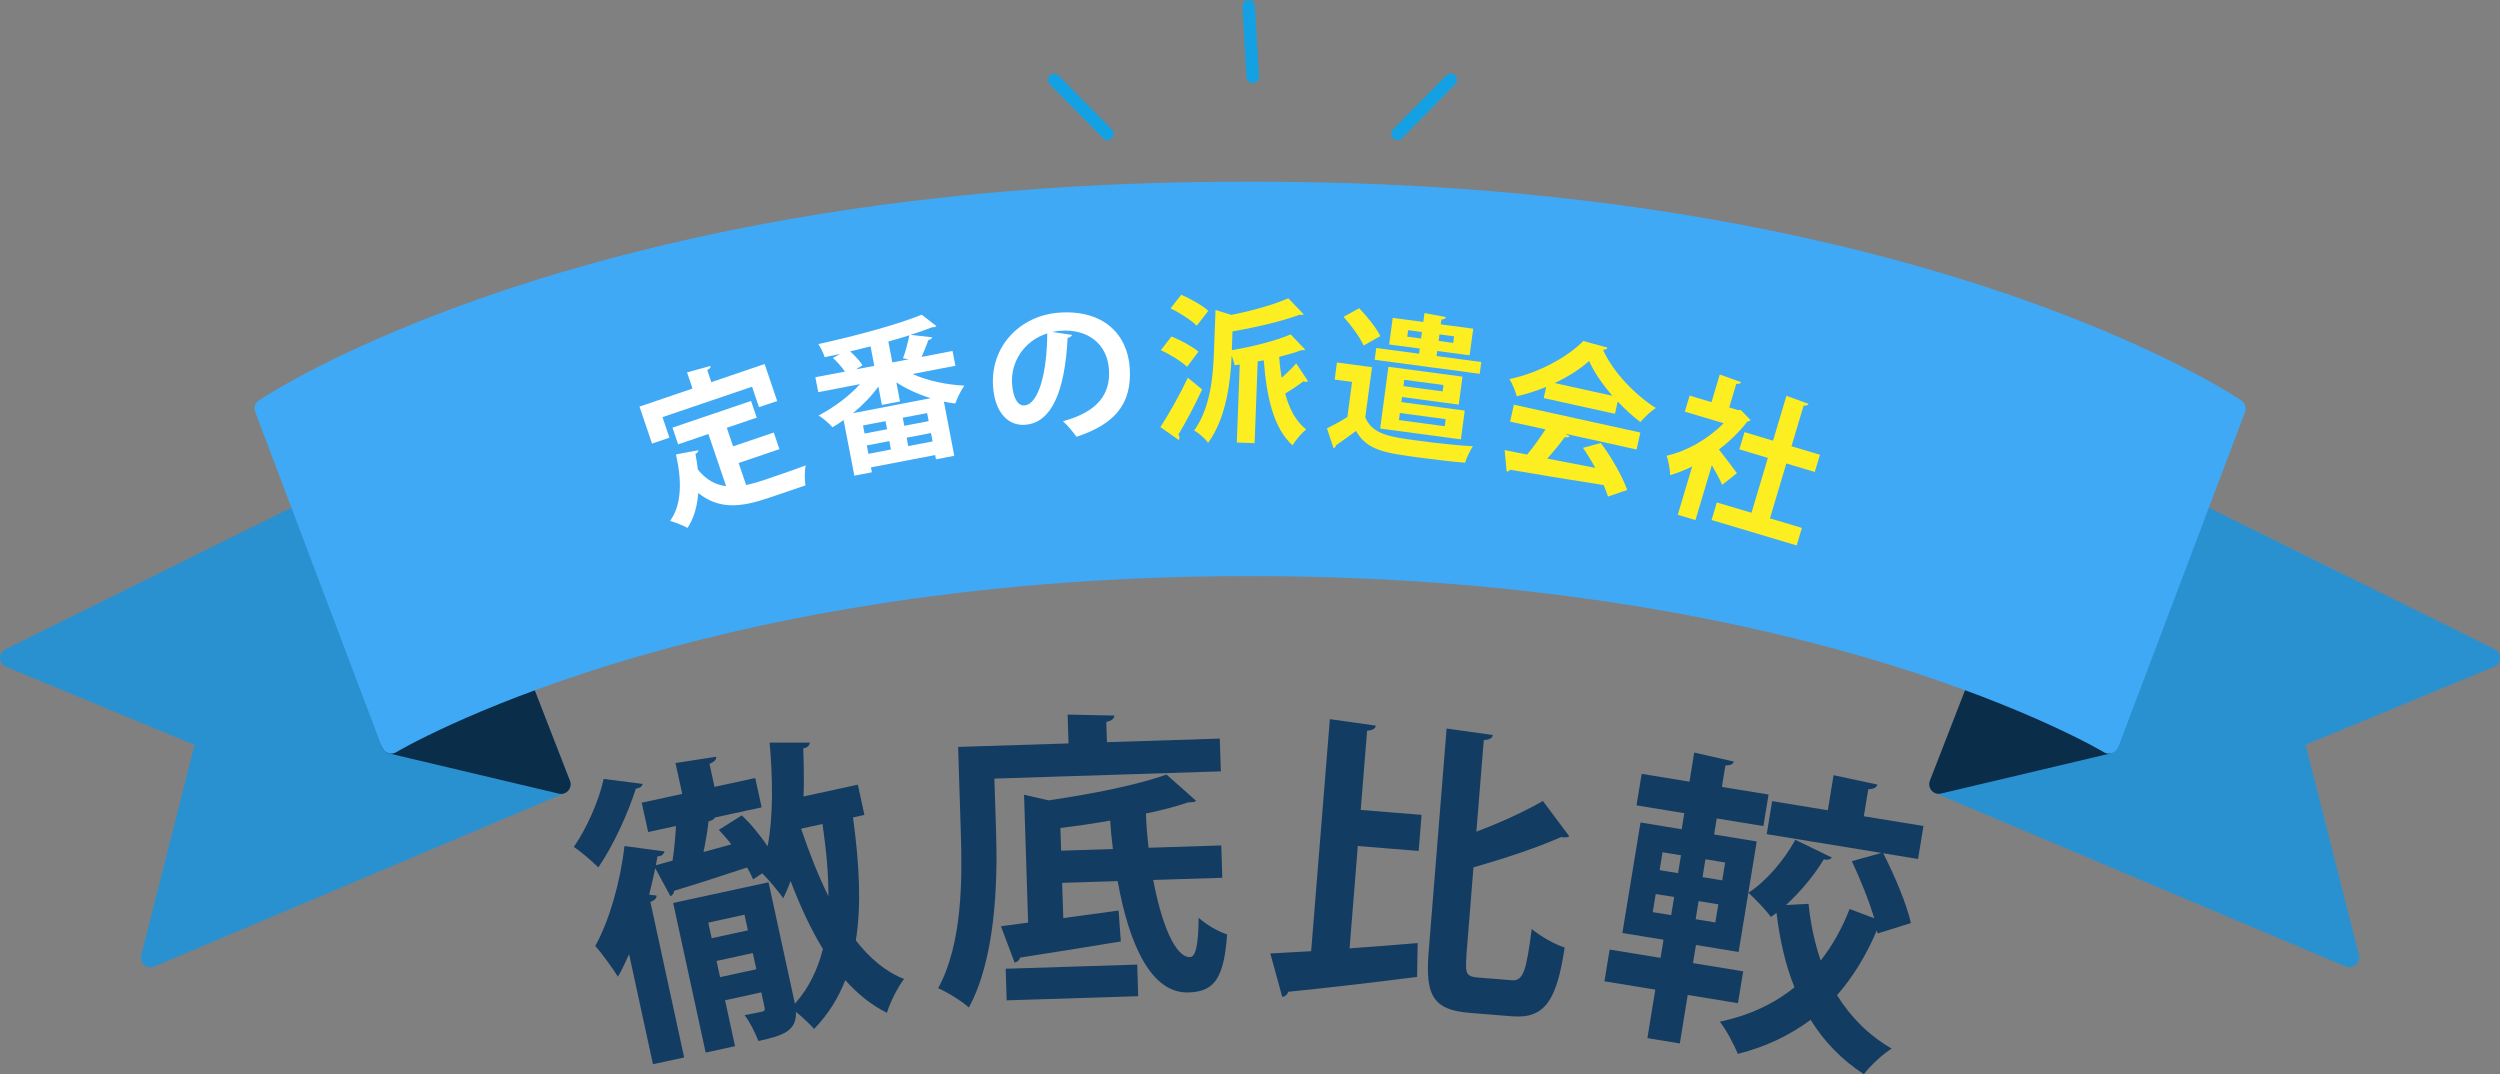 <?xml version="1.0" encoding="UTF-8"?><svg id="Layer_2" xmlns="http://www.w3.org/2000/svg" viewBox="0 0 300.67 129.19"><rect x="0" y="0" width="300.67" height="129.19" fill="#808080" stroke="none"/><defs><style>.cls-1{fill:#fff;}.cls-2{fill:#fcee21;}.cls-3{fill:#123c62;}.cls-4{fill:#14a1e3;}.cls-5{fill:#0a2e49;}.cls-6{fill:#3fa9f5;}.cls-7{fill:#2a91d1;}</style></defs><g id="Layer_1-2"><g><g><g><polyline class="cls-7" points="41.64 59.09 1.16 79.13 24.78 88.9 18.11 115.18 67.48 94.31 58.14 71.39"/><path class="cls-7" d="m18.11,116.34c-.27,0-.54-.1-.76-.28-.33-.29-.48-.74-.37-1.17l6.42-25.3L.72,80.2c-.42-.17-.7-.58-.72-1.03-.02-.46.24-.88.65-1.08l40.48-20.04c.58-.28,1.27-.05,1.56.53.28.57.05,1.27-.53,1.56L3.97,79.03l21.25,8.79c.53.22.82.8.68,1.36l-6.09,24.01,46.16-19.51-8.91-21.87c-.24-.59.04-1.27.64-1.51.59-.24,1.27.04,1.51.64l9.34,22.93c.24.59-.04,1.26-.62,1.51l-49.37,20.86c-.15.06-.3.09-.45.09Z"/></g><g><polyline class="cls-5" points="55.27 80.67 47.03 89.48 67.48 94.31 61.36 78.57"/><path class="cls-5" d="m67.48,95.48c-.09,0-.18-.01-.27-.03l-20.44-4.84c-.4-.1-.73-.4-.84-.79-.12-.4-.02-.83.26-1.13l8.24-8.8c.44-.47,1.17-.49,1.64-.05.47.44.49,1.17.05,1.64l-6.87,7.34,16.34,3.87-5.32-13.69c-.23-.6.06-1.27.66-1.5.6-.23,1.27.06,1.5.66l6.12,15.75c.16.4.08.86-.21,1.18-.22.26-.54.4-.88.4Z"/></g><g><polyline class="cls-7" points="259.03 59.09 299.51 79.13 275.89 88.9 282.56 115.18 233.19 94.31 242.53 71.39"/><path class="cls-7" d="m282.56,116.34c-.15,0-.31-.03-.45-.09l-49.36-20.86c-.59-.25-.86-.92-.62-1.51l9.34-22.93c.24-.59.92-.88,1.51-.64.59.24.88.92.64,1.51l-8.91,21.87,46.16,19.51-6.09-24.01c-.14-.56.15-1.14.68-1.36l21.25-8.79-38.18-18.91c-.58-.28-.81-.98-.53-1.56.28-.57.98-.81,1.56-.53l40.48,20.04c.41.2.66.62.65,1.08-.02.46-.3.86-.72,1.03l-22.68,9.38,6.42,25.3c.11.43-.03.88-.37,1.17-.21.18-.48.28-.76.28Z"/></g><g><polyline class="cls-5" points="245.4 80.67 253.64 89.48 233.19 94.31 239.31 78.57"/><path class="cls-5" d="m233.19,95.48c-.33,0-.65-.14-.88-.4-.28-.33-.36-.78-.21-1.18l6.12-15.75c.23-.6.91-.9,1.5-.66.6.23.89.91.66,1.5l-5.32,13.69,16.34-3.87-6.87-7.34c-.44-.47-.41-1.2.05-1.64.47-.44,1.2-.41,1.64.05l8.24,8.8c.28.3.38.73.26,1.13-.12.4-.44.7-.84.79l-20.44,4.84c-.09.02-.18.03-.27.03Z"/></g><g><path class="cls-6" d="m151.38,23.04c79.82,0,117.53,26.1,117.53,26.1l-15.26,40.34s-35.39-21.35-103.03-21.35h-.56c-67.64,0-103.03,21.35-103.03,21.35l-15.26-40.34s37.71-26.1,117.53-26.1h2.08Z"/><path class="cls-6" d="m253.64,90.64c-.21,0-.42-.06-.6-.17-.09-.05-8.99-5.36-25.99-10.59-15.69-4.83-41.69-10.59-76.43-10.59h-.56c-34.74,0-60.74,5.76-76.43,10.59-17,5.24-25.91,10.54-25.99,10.59-.29.18-.65.22-.98.1-.33-.11-.58-.36-.71-.69l-15.26-40.34c-.19-.5-.01-1.06.43-1.37.38-.26,38.92-26.31,118.19-26.31h2.08c79.26,0,117.81,26.04,118.19,26.31.44.3.61.87.43,1.37l-15.26,40.34c-.12.32-.38.57-.71.69-.12.04-.25.06-.38.06Zm-103.58-23.68h.56c35.08,0,61.36,5.83,77.22,10.73,13.83,4.27,22.23,8.49,25.2,10.11l14.45-38.19c-5.71-3.57-43.69-25.41-116.11-25.41h-2.08c-72.49,0-110.4,21.83-116.11,25.4l14.45,38.19c2.97-1.62,11.37-5.84,25.2-10.11,15.86-4.89,42.14-10.73,77.22-10.73Z"/></g></g><g><path class="cls-1" d="m79.68,50.18l.83,2.46-2.09.71-1.51-4.45,6.38-2.17-.66-1.94,2.81-.78c.04.18-.06.34-.38.5l.49,1.45,6.41-2.18,1.51,4.45-2.19.74-.83-2.46-10.78,3.66Zm9.15,5.49l.91,2.67c.66-.15,1.36-.34,2.07-.58.95-.32,3.91-1.33,5.09-1.79-.14.62-.14,1.74-.03,2.41l-4.45,1.51c-3.32,1.13-5.95,1.41-8.44-.6-.12,1.58-.51,3.01-1.29,4.2-.49-.27-1.51-.69-2.1-.84,1.41-1.95,1.43-4.84.71-8l2.69-.5c0,.18-.1.33-.35.43.12.65.21,1.27.29,1.89,1.02,1.27,2.16,1.85,3.4,2l-2.13-6.27-3.64,1.24-.68-2.01,9.45-3.21.68,2.01-3.6,1.22.76,2.23,4.89-1.66.68,2-4.89,1.66Z"/><path class="cls-1" d="m114.91,43.99l-5.17.99c1.77.8,4.09,1.3,6.24,1.4-.39.53-.87,1.52-1.09,2.15-.45-.05-.92-.13-1.37-.23l1.25,6.52-2.2.42-.1-.51-7.72,1.48.11.59-2.11.41-1.29-6.69c-.43.31-.89.61-1.33.87-.39-.44-1.16-1.11-1.68-1.42,1.81-.94,3.68-2.32,4.98-3.77l-5.02.97-.35-1.8,3.56-.68c-.37-.54-.93-1.17-1.44-1.64l.84-.48c-.62.14-1.24.26-1.84.39-.13-.47-.49-1.18-.76-1.58,4.41-.96,9.51-2.34,12.43-3.53l1.77,1.37c-.07.05-.15.11-.26.13-.06,0-.15,0-.23,0-.78.3-1.65.62-2.62.92l2.6.3c-.04.18-.2.27-.45.32-.21.61-.53,1.38-.82,2.04l3.72-.72.35,1.8Zm-9.76.02l-.45-2.35c-.81.21-1.63.41-2.45.6.57.52,1.18,1.18,1.48,1.67l-.78.49,2.2-.42Zm.48,2.49c-.82,1.15-1.89,2.24-3.05,3.19l9.35-1.8c-1.48-.46-2.91-1.11-4.13-1.9l.44,2.29-2.18.42-.42-2.2Zm1.06,5.12l-.19-.97-2.71.52.19.97,2.71-.52Zm-2.44,1.95l.19,1.01,2.71-.52-.19-1.01-2.71.52Zm5.04-10.36l-.69-.11c.3-.8.61-1.94.76-2.77-.81.25-1.65.51-2.52.75l.48,2.51,1.96-.38Zm2.4,7.44l-.19-.97-2.93.56.19.97,2.93-.56Zm-2.46,3l2.93-.56-.19-1.01-2.93.56.19,1.01Z"/><path class="cls-1" d="m128.94,40.27c-.06.17-.28.34-.54.36-.32,6.42-1.92,10.24-5.13,10.46-2.03.14-3.62-1.47-3.84-4.63-.33-4.77,3.22-8.53,7.97-8.86,5.27-.37,8.19,2.57,8.47,6.61.3,4.37-1.79,6.8-6.4,8.32-.39-.53-.97-1.28-1.63-1.87,4.19-1.13,5.74-3.28,5.53-6.24-.21-3-2.44-4.88-5.86-4.64-.33.02-.63.08-.94.14l2.36.36Zm-2.99-.17c-2.78.87-4.42,3.43-4.23,6.09.11,1.56.65,2.63,1.47,2.57,1.82-.13,2.75-4.29,2.76-8.67Z"/><path class="cls-2" d="m139.56,51.36c.93-1.42,2.27-3.76,3.3-5.93l1.72,1.41c-.91,1.95-1.98,3.98-2.86,5.42.11.13.14.27.13.4,0,.09-.03.19-.08.26l-2.22-1.56Zm1.33-10.89c1.1.43,2.53,1.22,3.24,1.82l-1.36,1.83c-.67-.64-2.04-1.5-3.16-2l1.28-1.65Zm1.18-5.02c1.1.47,2.55,1.29,3.25,1.93l-1.39,1.8c-.65-.66-2.05-1.57-3.15-2.1l1.29-1.63Zm14.9,6.59c-.06.09-.25.08-.47.08-.76.29-1.68.55-2.66.8.06.86.16,1.71.3,2.51.64-.56,1.31-1.2,1.75-1.73l1.43,2.16c-.08.03-.19.07-.3.06-.09,0-.17-.03-.26-.07-.52.41-1.44,1.03-2.2,1.49.51,1.83,1.29,3.35,2.53,4.3-.52.41-1.28,1.3-1.64,1.92-2.31-2.12-3.11-5.79-3.46-10.23l-.73.14-.37,9.83-2.14-.08.35-9.38-.62.09c-.06-.3-.18-.73-.33-1.13h-.02c-.13,2.96-.62,7.46-2.84,10.46-.3-.48-1.15-1.22-1.68-1.48,1.97-2.71,2.28-6.52,2.38-9.28l.2-5.22,1.9.59c2.54-.5,5.14-1.24,6.85-2l1.85,1.92c-.1.09-.19.09-.53.07-2.1.78-5.15,1.5-8.03,1.99l-.08,2.26c2.57-.44,5.36-1.14,7.07-1.9l1.76,1.84Z"/><path class="cls-2" d="m165.01,44.16l-.81,6.03c.85,2.07,2.98,2.36,6.29,2.8,2.22.3,4.85.59,6.65.68-.3.45-.77,1.38-.94,1.98-1.42-.11-3.45-.35-5.34-.6-4.29-.57-6.42-.86-7.78-3.22-.84.64-1.71,1.24-2.41,1.73-.03.2-.11.29-.29.34l-.79-2.38c.77-.39,1.66-.85,2.46-1.37l.56-4.22-2.09-.28.27-2.05,4.22.56Zm-1.54-7.09c.94.97,2.07,2.38,2.54,3.35l-2.02,1.14c-.4-.96-1.47-2.42-2.4-3.46l1.87-1.03Zm7.2,5.46l.08-.61-3.68-.49.43-3.2,3.68.49.14-1.07,2.57.48c-.04.18-.19.28-.53.29l-.08.59,3.9.52-.43,3.2-3.9-.52-.08.61,5.38.72-.19,1.42-12.63-1.69.19-1.42,5.14.69Zm4.77,6.13l-6.82-.91-.08.61,7.62,1.02-.46,3.46-9.71-1.3.99-7.43,8.91,1.19-.45,3.37Zm-1.57,1.75l-5.51-.74-.11.85,5.51.74.11-.85Zm-.26-4.1l-4.72-.63-.1.76,4.72.63.1-.76Zm-4.36-5.82l1.66.22.1-.78-1.66-.22-.1.78Zm5.63-.04l-1.76-.23-.1.78,1.76.24.1-.78Z"/><path class="cls-2" d="m181.62,50.71l.45-2.04,15.21,3.35-.45,2.04-8.56-1.89.51.3c-.1.13-.3.16-.59.1-.58.81-1.34,1.73-2.1,2.58,1.81.36,3.79.74,5.77,1.12-.46-.85-.97-1.68-1.48-2.41l2.15-.58c1.33,1.78,2.62,4.07,3.17,5.65l-2.31.79c-.12-.41-.31-.87-.52-1.38-4.17-.65-8.45-1.36-11.26-1.85-.07.16-.24.23-.41.21l-.24-2.57c.77.15,1.68.35,2.71.54.75-.9,1.55-2.03,2.2-3.03l-4.25-.93Zm4.04-2.83l.3-1.35c-1.13.46-2.33.86-3.54,1.13-.15-.55-.52-1.53-.88-2.07,3.48-.71,7.05-2.69,8.88-4.58l2.92.8c-.09.17-.29.28-.55.26,1.19,2.65,3.8,5.38,6.35,7-.67.43-1.33,1.1-1.86,1.69-.92-.7-1.85-1.55-2.72-2.47l-.33,1.48-8.56-1.89Zm8.26-.28c-1.19-1.37-2.22-2.86-2.8-4.19-1.03.94-2.48,1.88-4.14,2.66l6.94,1.53Z"/><path class="cls-2" d="m210.53,50.52c-.09.11-.23.17-.38.18-.95,1.23-2.13,2.38-3.42,3.36.69.87,1.85,2.4,2.17,2.85l-1.78,1.4c-.26-.62-.75-1.53-1.24-2.36l-1.97,6.6-2.13-.64,1.74-5.81c-.9.45-1.78.79-2.65,1.04-.01-.61-.22-1.82-.43-2.33,2.4-.53,4.98-2,6.86-3.91l-4.67-1.39.58-1.93,2.63.79.99-3.33,2.57.92c-.07.17-.25.24-.58.2l-.85,2.84,1.05.32h.35s1.18,1.21,1.18,1.21Zm2.33,11.82l3.85,1.15-.63,2.11-10.23-3.06.63-2.11,4.17,1.24,1.97-6.6-3.43-1.03.62-2.07,3.43,1.03,1.61-5.4,2.65.97c-.07.17-.25.24-.58.2l-1.46,4.9,3.42,1.02-.62,2.07-3.42-1.02-1.97,6.6Z"/></g><g><path class="cls-3" d="m77.29,94.29c-.08.32-.35.49-.82.56-.87,2.76-2.62,6.72-4.51,9.47-.72-.71-2.07-1.89-2.95-2.46,1.58-2.27,3.07-5.69,3.59-8.18l4.7.6Zm26.67,3.72l-1.37.3c.75,5.54,1.03,10.46.34,14.8,1.67,2.13,3.57,3.76,5.8,4.63-.74.95-1.69,2.82-2.06,4.07-1.86-.92-3.51-2.26-5.01-3.93-.85,2.18-2.08,4.15-3.75,5.87-.46-.54-1.41-1.43-2.18-2.06.08,2.29-1.49,2.85-4.52,3.51-.36-.94-1.03-2.31-1.66-3.11.91-.16,1.77-.35,2.1-.42.29-.06.37-.19.3-.52l-.39-1.8-4.36.95,1.2,5.52-3.53.77-3.91-17.99,11.47-2.49,3.17,14.6c1.64-1.83,2.74-4.07,3.37-6.58-1.47-2.4-2.75-5.18-3.89-8.18-.26.74-.56,1.41-.87,2.08-.54-.75-1.72-2.19-2.54-3l-1.09.73c-.21-.45-.43-.93-.73-1.43-3.31,1.1-6.56,2.14-8.79,2.81.03.3-.22.54-.42.66l-1.83-3.38c-.22,1.07-.48,2.14-.74,3.18l.89.11c.03.3-.21.58-.74.76l4.06,18.71-3.75.81-2.87-13.23c-.43.96-.87,1.89-1.34,2.71-.53-.87-1.99-2.89-2.73-3.71,1.64-2.89,3.02-7.64,3.51-12.01l4.82.65c-.1.4-.44.59-.85.6l-.19,1.06,2-.55c.21-1.29.34-2.79.42-4.17l-3.35.73-.77-3.53,4.87-1.06-.81-3.71,4.89-.76c.03.33-.17.6-.8.85l.6,2.78,4.9-1.07.77,3.53-5.62,1.22c-.1.21-.37.38-.77.47-.11,1.08-.34,2.42-.6,3.68l3.35-.92c-.47-.61-1.02-1.21-1.51-1.75l2.76-1.73c1.13,1.04,2.23,2.42,3.11,3.71.67-3.51.64-8.03.24-12.47h4.83c0,.35-.29.6-.79.71.07,1.91.12,3.86.04,5.77l6.53-1.42.79,3.64Zm-14.42,12l-4.36.95.41,1.88,4.36-.95-.41-1.88Zm-2.94,7.51l4.36-.95-.42-1.95-4.36.95.42,1.95Zm9.79-17.87l-.02.08c.96,2.85,2.05,5.6,3.26,8.05.02-2.69-.26-5.57-.71-8.68l-2.52.55Z"/><path class="cls-3" d="m146.81,92.77l-27.22.87.21,6.49c.19,6.01-.07,15.17-3.28,21.04-.76-.71-2.68-1.91-3.69-2.32,2.93-5.37,2.9-13.12,2.73-18.58l-.33-10.44,13.28-.42-.11-3.47,5.62.12c-.02.37-.28.6-.97.77l.08,2.43,13.57-.43.13,3.95Zm.19,12.8l-8.3.26c.98,5.28,2.66,9.37,4.43,9.27.7-.02.99-1.51,1.03-4.72.91.82,2.34,1.66,3.42,2-.38,5.59-1.74,6.89-4.65,6.98-4.43.14-7.12-5.64-8.51-13.39l-6.68.21.14,4.24,6.65-.91.27,3.72c-4.44.73-9.11,1.47-12.12,1.94-.06.3-.35.53-.65.61l-1.65-4.38,3.27-.44-.49-15.38,2.94.68c5.22-.76,10.76-1.86,14.19-3.11l3.57,3.17c-.18.15-.4.16-.95.18-1.46.49-3.18.95-5.09,1.34.04,1.36.16,2.76.32,4.12l8.74-.28.12,3.87Zm-25.93,14.74l-.12-3.8,15.82-.5.12,3.8-15.82.5Zm6.55-18l6.23-.2c-.15-1.1-.26-2.28-.33-3.42-1.98.36-4,.64-5.99.89l.09,2.73Z"/><path class="cls-3" d="m163.3,101.74l-.99,12.32c2.68-.19,5.47-.41,8.19-.64l-.07,4.07c-5.68.73-11.62,1.4-15.5,1.79-.1.36-.42.6-.72.61l-1.43-5.22c1.41-.07,3.08-.16,4.91-.27l2.25-27.91,5.53.78c-.07.37-.38.56-1.05.62l-.77,9.52,7.32.59-.35,4.34-7.32-.59Zm13.07,13.27c-.17,2.13-.01,2.44,1.42,2.56l4.01.32c1.43.12,1.76-1.15,2.42-6.17.97.85,2.74,1.85,3.96,2.24-.95,6.25-2.32,8.58-6.29,8.27l-5.11-.41c-4.3-.35-5.39-1.95-4.97-7.21l2.17-26.99,5.56.78c-.07.37-.38.56-1.09.62l-.89,11c2.94-1.1,5.86-2.45,8-3.69l3.17,4.25c-.2.17-.57.14-1.01.1-2.8,1.25-6.76,2.57-10.51,3.63l-.86,10.7Z"/><path class="cls-3" d="m209.02,120.65l-6.04-.99-.95,5.83-3.9-.64.95-5.83-6.12-1,.63-3.82,6.12,1,.36-2.18-4.95-.81,2.18-13.29,4.95.81.32-1.93-5.75-.94.62-3.79,5.75.94.57-3.5,4.76,1.08c-.09.32-.38.46-1.01.47l-.42,2.58,5.61.92-.62,3.79-5.61-.92-.32,1.93,5.13.84-2.18,13.29-5.13-.84-.36,2.18,6.04.99-.63,3.82Zm-9.89-13.13l-.36,2.18,2.22.36.36-2.18-2.22-.36Zm.82-5.02l-.35,2.15,2.22.36.35-2.15-2.22-.36Zm6.35,8.44l.36-2.18-2.37-.39-.36,2.18,2.37.39Zm.83-5.06l.35-2.15-2.37-.39-.35,2.15,2.37.39Zm18.69,6.39l-.09-.39c-1.28,3.01-2.87,5.62-4.79,7.81,1.6,2.58,3.77,4.81,6.57,6.42-1.08.65-2.58,2.08-3.35,3.08-2.7-1.75-4.81-3.97-6.4-6.54-2.47,1.84-5.35,3.24-8.75,4.1-.43-1.04-1.42-2.96-2.17-3.87,3.49-.74,6.48-2.12,8.98-4.14-1.09-2.68-1.76-5.67-2.16-8.95l-.68.49c-.61-.85-1.89-2.18-2.7-2.91,2.09-1.34,4.26-3.86,5.64-6.37l4.4,2.14c-.23.26-.58.32-.97.21-1.18,1.94-2.81,3.91-4.56,5.5l2.72-.15c.24,2.39.73,4.68,1.46,6.82,1.41-1.79,2.58-3.88,3.48-6.2l2.96,1.12c-.62-2.12-1.69-4.73-2.69-6.87l3.56-.99-13.8-2.26.65-3.97,6.7,1.1.69-4.22,5.27,1.13c-.1.36-.42.53-1.1.57l-.53,3.24,7.17,1.17-.65,3.97-4.19-.69c1.36,2.65,2.84,6.15,3.33,8.4l-4.02,1.25Z"/></g><g><path class="cls-4" d="m133.19,16.85c-.2,0-.41-.08-.56-.25l-6.4-6.48c-.28-.31-.26-.79.05-1.07.31-.28.79-.26,1.07.05l6.4,6.48c.28.31.26.79-.05,1.07-.15.13-.33.2-.51.2Z"/><path class="cls-4" d="m168.08,16.85c.2,0,.41-.08.56-.25l6.4-6.48c.28-.31.26-.79-.05-1.07-.31-.28-.79-.26-1.07.05l-6.4,6.48c-.28.31-.26.79.05,1.07.15.13.33.2.51.2Z"/><path class="cls-4" d="m150.13,9.78c-.14-.14-.23-.35-.22-.57l-.49-8.49c.02-.42.37-.74.79-.72.42.02.74.37.72.79l.49,8.49c-.02.42-.37.74-.79.72-.2,0-.37-.09-.5-.22Z"/></g></g></g></svg>